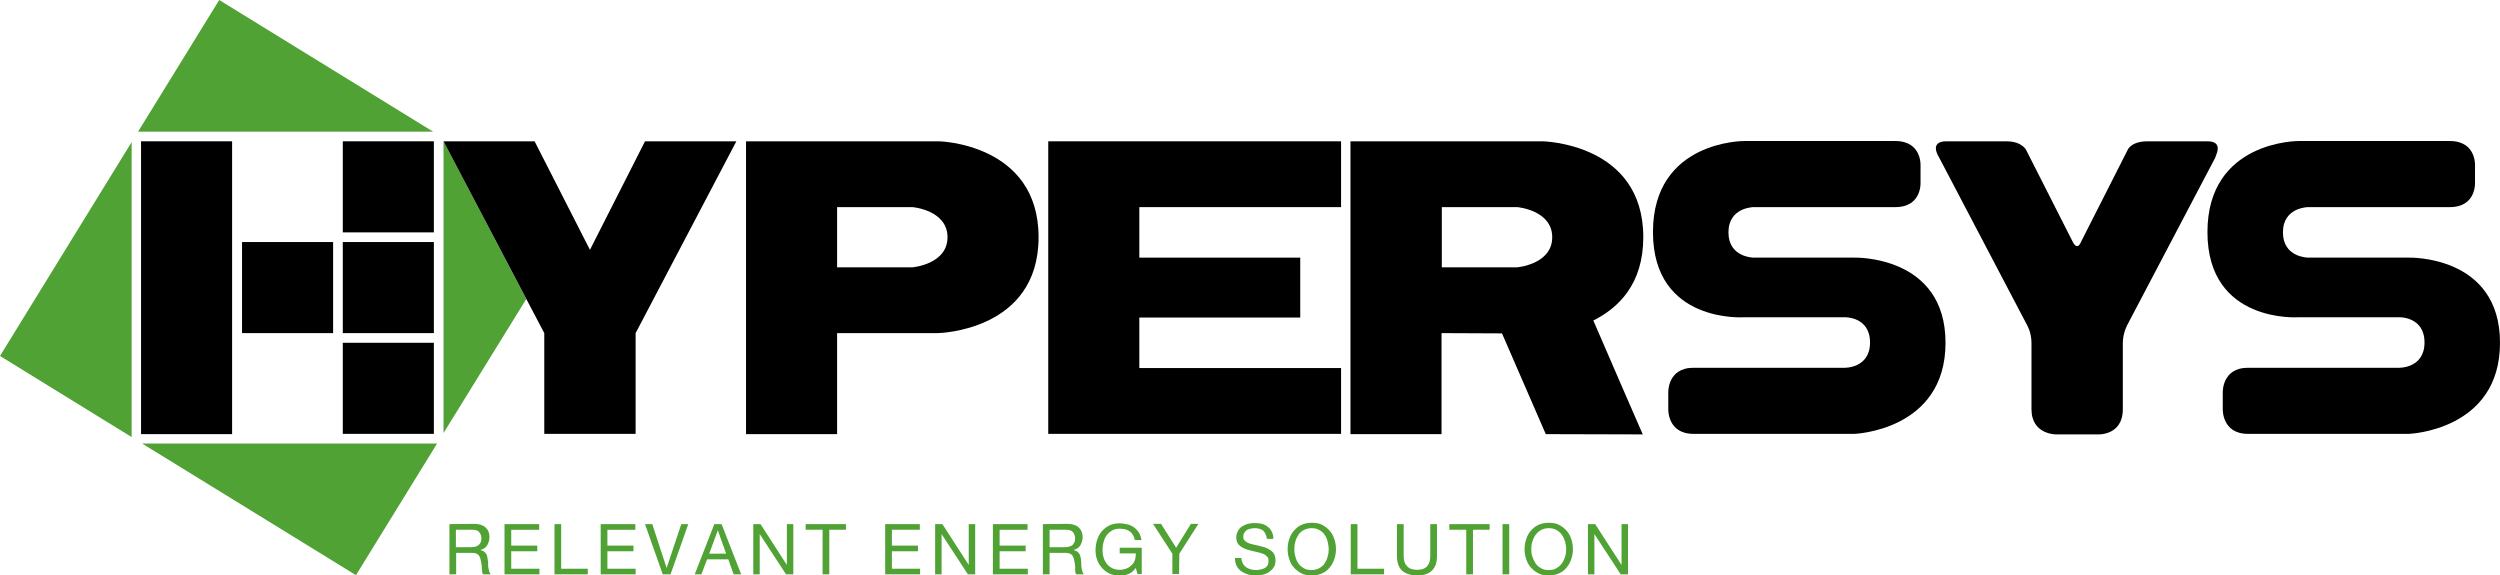 <?xml version="1.0" encoding="utf-8"?>
<!-- Generator: Adobe Illustrator 27.1.1, SVG Export Plug-In . SVG Version: 6.00 Build 0)  -->
<svg version="1.1" id="Logo" xmlns="http://www.w3.org/2000/svg" xmlns:xlink="http://www.w3.org/1999/xlink" x="0px" y="0px"
	 viewBox="0 0 930.6 214.2" style="enable-background:new 0 0 930.6 214.2;" xml:space="preserve">
<style type="text/css">
	.st0{fill:#4FA233;}
</style>
<path id="Signet" class="st0" d="M51.4,49L81.6,0l79.6,49L51.4,49L51.4,49z M49,52.9v109.8L0,132.5L49,52.9L49,52.9z M52.9,165.1
	h109.8l-30.2,49L52.9,165.1L52.9,165.1z M165.1,52.6v108.6l30.8-49.9L165.1,52.6z"/>
<g id="Wortbild">
	<rect x="127.6" y="52.6" width="33.9" height="33.9"/>
	<polygon points="219.6,93 199,52.6 165.1,52.6 202.6,124 202.6,161.5 236.6,161.5 236.6,124 274.1,52.6 240.1,52.6 	"/>
	<rect x="127.6" y="90.1" width="33.9" height="33.9"/>
	<rect x="90.1" y="90.1" width="33.9" height="33.9"/>
	<rect x="52.5" y="52.6" width="33.9" height="109"/>
	<rect x="127.6" y="127.6" width="33.9" height="33.9"/>
	<path d="M690.3,95.9h-37.5c0,0-9.4,0-9.4-9.4s9.4-9.4,9.4-9.4h52.7c10.1,0,9.4-9.4,9.4-9.4v-5.8c0,0,0.7-9.4-9.4-9.4h-56.3
		c0,0-33.9-0.2-33.9,33.9s33.9,31.7,33.9,31.7h37.5c0,0,9.4-0.3,9.4,9.4c0,9.6-9.4,9.4-9.4,9.4h-56.3c-9.9,0-9.4,9.4-9.4,9.4v5.8
		c0,0-0.5,9.4,9.4,9.4h59.9c0,0,33.9-1.2,33.9-33.9S690.3,95.9,690.3,95.9L690.3,95.9z"/>
	<path d="M821.7,52.6h-22.3c-6.4,0-7.5,3.4-7.5,3.4l-17.3,34.1c0,0-1.2,3.4-3,0c-1.7-3.4-17.2-33.9-17.2-33.9s-1.3-3.6-7.6-3.6
		h-22.3c-6.6,0-2.8,5.8-2.8,5.8l32.8,62.5c0,0,1.7,2.7,1.7,6.8v24.6c0,9.7,9.4,9.4,9.4,9.4h15.2c0,0,9.4,0.6,9.4-9.4v-24.6
		c0-3.9,1.8-7,1.8-7l32.7-62.2C824.4,58.4,828.2,52.6,821.7,52.6L821.7,52.6z"/>
	<path d="M896.7,95.9h-37.5c0,0-9.4,0-9.4-9.4s9.4-9.4,9.4-9.4h52.7c10.1,0,9.4-9.4,9.4-9.4v-5.8c0,0,0.7-9.4-9.4-9.4h-56.3
		c0,0-33.9-0.2-33.9,33.9s33.9,31.7,33.9,31.7h37.5c0,0,9.4-0.3,9.4,9.4c0,9.6-9.4,9.4-9.4,9.4h-56.3c-9.9,0-9.4,9.4-9.4,9.4v5.8
		c0,0-0.5,9.4,9.4,9.4h59.9c0,0,33.9-1.2,33.9-33.9S896.7,95.9,896.7,95.9L896.7,95.9z"/>
	<polygon points="390.2,161.5 499.2,161.5 499.2,137 424.1,137 424.1,118.2 484,118.2 484,95.9 424.1,95.9 424.1,77.1 499.2,77.1 
		499.2,52.6 390.2,52.6 	"/>
	<path d="M349.1,52.6h-71.4v109h33.9V124h37.5c0,0,37.5-0.6,37.5-35.7S349.1,52.5,349.1,52.6L349.1,52.6z M339.7,99.5h-28.1V77.1
		h28.1c0,0,13,1.1,13,11.2S339.7,99.5,339.7,99.5L339.7,99.5z"/>
	<path d="M611.7,88.3c0-35.1-37.5-35.7-37.5-35.7h-71.5v109h33.9V124l22.5,0.1l16.3,37.5l36.1,0.1c0,0-13.6-31.2-18.4-42.4
		C602.5,114.6,611.7,105.7,611.7,88.3z M564.8,99.5h-28.1V77.1h28.1c0,0,13,1.1,13,11.2S564.8,99.5,564.8,99.5z"/>
</g>
<path id="Claim" class="st0" d="M167.3,195.1v18.7h2.5v-8h6.1c0.6,0,1.1,0.1,1.5,0.3c0.4,0.2,0.7,0.4,0.9,0.7
	c0.2,0.3,0.4,0.7,0.5,1.1s0.2,0.8,0.3,1.3c0.1,0.4,0.1,0.9,0.2,1.4s0,0.9,0.1,1.3s0.1,0.8,0.1,1.1s0.2,0.6,0.4,0.8h2.8
	c-0.3-0.3-0.5-0.7-0.6-1.1s-0.2-0.8-0.3-1.3s-0.1-0.9-0.1-1.4s0-0.9-0.1-1.4c-0.1-0.4-0.1-0.9-0.2-1.3s-0.2-0.8-0.4-1.1
	s-0.5-0.6-0.8-0.9c-0.3-0.2-0.8-0.4-1.3-0.5v-0.1c1.1-0.3,2-0.9,2.5-1.8s0.8-1.9,0.8-3c0-1.5-0.5-2.7-1.5-3.6
	c-1-0.9-2.4-1.3-4.2-1.3L167.3,195.1L167.3,195.1z M174.9,203.7h-5.2v-6.5h6.2c1.2,0,2,0.3,2.5,0.9c0.5,0.6,0.8,1.4,0.8,2.3
	c0,0.7-0.1,1.2-0.4,1.7c-0.2,0.4-0.6,0.8-0.9,1s-0.9,0.4-1.4,0.5C176.1,203.6,175.5,203.7,174.9,203.7L174.9,203.7z M187.8,195.1
	v18.7h13v-2.1h-10.5v-6.5h9.7v-2.1h-9.7v-5.9h10.4v-2.1H187.8L187.8,195.1z M206.4,195.1v18.7h12.4v-2.1h-9.9v-16.6H206.4
	L206.4,195.1z M223.6,195.1v18.7h13v-2.1h-10.5v-6.5h9.7v-2.1h-9.7v-5.9h10.4v-2.1H223.6z M249.6,213.8l6.6-18.7h-2.6l-5.4,16.2
	h-0.1l-5.3-16.2h-2.7l6.6,18.7H249.6L249.6,213.8z M264,206.1l3.2-8.7h0l3.1,8.7H264L264,206.1z M265.9,195.1l-7.3,18.7h2.5l2.1-5.6
	h7.9l2,5.6h2.8l-7.3-18.7H265.9L265.9,195.1z M280.4,195.1v18.7h2.4v-15h0l9.8,15h2.7v-18.7h-2.4v15.2h0l-9.8-15.2H280.4z
	 M306.2,197.2v16.6h2.5v-16.6h6.2v-2.1h-15v2.1H306.2z M329.5,195.1v18.7h13v-2.1H332v-6.5h9.7v-2.1H332v-5.9h10.4v-2.1H329.5z
	 M348.1,195.1v18.7h2.4v-15h0l9.8,15h2.7v-18.7h-2.4v15.2h0l-9.8-15.2H348.1z M369.6,195.1v18.7h13v-2.1h-10.5v-6.5h9.7v-2.1h-9.7
	v-5.9h10.4v-2.1H369.6z M388.2,195.1v18.7h2.5v-8h6.1c0.6,0,1.1,0.1,1.5,0.3c0.4,0.2,0.7,0.4,0.9,0.7c0.2,0.3,0.4,0.7,0.5,1.1
	c0.1,0.4,0.2,0.8,0.3,1.3c0.1,0.4,0.1,0.9,0.2,1.4s0,0.9,0,1.3s0.1,0.8,0.1,1.1s0.2,0.6,0.4,0.8h2.8c-0.3-0.3-0.5-0.7-0.6-1.1
	s-0.2-0.8-0.3-1.3s-0.1-0.9-0.1-1.4c0-0.5,0-0.9-0.1-1.4c0-0.4-0.1-0.9-0.2-1.3s-0.2-0.8-0.4-1.1s-0.5-0.6-0.8-0.9
	c-0.3-0.2-0.8-0.4-1.3-0.5v-0.1c1.1-0.3,2-0.9,2.5-1.8s0.8-1.9,0.8-3c0-1.5-0.5-2.7-1.5-3.6c-1-0.9-2.4-1.3-4.2-1.3L388.2,195.1
	L388.2,195.1z M395.9,203.7h-5.2v-6.5h6.2c1.2,0,2,0.3,2.5,0.9c0.5,0.6,0.8,1.4,0.8,2.3c0,0.7-0.1,1.2-0.4,1.7
	c-0.2,0.4-0.5,0.8-0.9,1s-0.9,0.4-1.4,0.5C397,203.6,396.5,203.7,395.9,203.7L395.9,203.7z M422.8,211.4l0.6,2.3h1.6v-9.8h-8.2v2.1
	h6c0,0.9-0.1,1.6-0.3,2.4c-0.3,0.7-0.6,1.4-1.2,1.9s-1.1,1-1.9,1.3c-0.8,0.3-1.6,0.5-2.6,0.5c-1,0-2-0.2-2.8-0.6s-1.5-1-2-1.6
	c-0.5-0.7-1-1.5-1.2-2.4c-0.3-0.9-0.4-1.8-0.4-2.8s0.1-2,0.4-2.9c0.2-0.9,0.6-1.8,1.1-2.5c0.5-0.7,1.2-1.3,2-1.8s1.8-0.7,2.9-0.7
	c0.7,0,1.4,0.1,2,0.2c0.6,0.2,1.2,0.4,1.7,0.8c0.5,0.3,0.9,0.8,1.2,1.3s0.6,1.1,0.7,1.9h2.5c-0.2-1.1-0.5-2-1-2.8
	c-0.5-0.8-1.1-1.4-1.8-1.9s-1.5-0.9-2.4-1.1c-0.9-0.2-1.9-0.4-2.9-0.4c-1.5,0-2.8,0.3-3.9,0.8c-1.1,0.6-2,1.3-2.8,2.2
	s-1.3,2-1.7,3.2s-0.6,2.5-0.6,3.9c0,1.2,0.2,2.4,0.6,3.5s1,2.1,1.8,3c0.8,0.9,1.7,1.6,2.8,2.1c1.1,0.5,2.4,0.8,3.7,0.8
	c1.1,0,2.2-0.2,3.3-0.6S422,212.5,422.8,211.4L422.8,211.4z M439,206.1l7.1-11.1h-2.8l-5.5,8.9l-5.6-8.9h-3l7.2,11.1v7.6h2.5
	L439,206.1L439,206.1z M471.6,200.6h2.4c0-1-0.2-1.9-0.6-2.7s-0.9-1.4-1.5-1.8c-0.6-0.5-1.3-0.9-2.2-1.1c-0.8-0.2-1.7-0.3-2.7-0.3
	c-0.9,0-1.7,0.1-2.5,0.3s-1.5,0.6-2.2,1s-1.1,1-1.5,1.7s-0.6,1.5-0.6,2.4c0,0.9,0.2,1.6,0.5,2.1s0.8,1,1.4,1.4
	c0.6,0.4,1.2,0.6,1.9,0.9c0.7,0.2,1.4,0.4,2.2,0.6c0.7,0.2,1.5,0.3,2.2,0.5c0.7,0.2,1.4,0.4,1.9,0.6s1,0.6,1.4,1s0.5,0.9,0.5,1.6
	c0,0.7-0.1,1.2-0.4,1.7c-0.3,0.4-0.6,0.8-1.1,1s-1,0.4-1.5,0.5s-1.1,0.2-1.7,0.2c-0.7,0-1.4-0.1-2-0.3s-1.2-0.4-1.7-0.8
	s-0.9-0.8-1.2-1.4s-0.5-1.2-0.5-2h-2.4c0,1.1,0.2,2.1,0.6,2.9s1,1.5,1.7,2s1.5,0.9,2.5,1.2c0.9,0.3,1.9,0.4,3,0.4
	c0.9,0,1.7-0.1,2.6-0.3s1.6-0.5,2.3-1s1.3-1,1.7-1.7c0.5-0.7,0.7-1.6,0.7-2.6c0-0.9-0.2-1.7-0.5-2.3s-0.8-1.1-1.4-1.5
	c-0.6-0.4-1.2-0.7-1.9-1c-0.7-0.2-1.4-0.4-2.2-0.6c-0.7-0.2-1.5-0.3-2.2-0.5c-0.7-0.1-1.4-0.3-1.9-0.6c-0.6-0.2-1-0.5-1.4-0.9
	s-0.5-0.8-0.5-1.4c0-0.6,0.1-1.1,0.4-1.5s0.5-0.7,0.9-1c0.4-0.2,0.8-0.4,1.4-0.5s1-0.2,1.5-0.2c1.3,0,2.4,0.3,3.2,0.9
	C470.9,198.2,471.4,199.2,471.6,200.6L471.6,200.6z M481.8,204.4c0-0.9,0.1-1.9,0.4-2.8c0.2-0.9,0.6-1.7,1.1-2.5s1.2-1.3,2-1.8
	c0.8-0.4,1.8-0.7,2.9-0.7s2.1,0.2,2.9,0.7c0.8,0.4,1.5,1,2,1.8c0.5,0.7,0.9,1.6,1.1,2.5s0.4,1.9,0.4,2.8s-0.1,1.9-0.4,2.8
	c-0.2,0.9-0.6,1.7-1.1,2.5s-1.2,1.3-2,1.8c-0.8,0.4-1.8,0.7-2.9,0.7s-2.1-0.2-2.9-0.7s-1.5-1-2-1.8c-0.5-0.7-0.9-1.6-1.1-2.5
	C481.9,206.3,481.8,205.4,481.8,204.4z M479.3,204.4c0,1.3,0.2,2.5,0.6,3.7s0.9,2.2,1.7,3.1s1.7,1.6,2.8,2.2s2.4,0.8,3.9,0.8
	s2.8-0.3,3.9-0.8s2-1.2,2.8-2.2s1.3-1.9,1.7-3.1s0.6-2.4,0.6-3.7s-0.2-2.5-0.6-3.7s-0.9-2.2-1.7-3.1s-1.7-1.6-2.8-2.2
	s-2.4-0.8-3.9-0.8s-2.8,0.3-3.9,0.8s-2,1.3-2.8,2.2c-0.8,0.9-1.3,1.9-1.7,3.1S479.3,203.1,479.3,204.4z M502.8,195.1v18.7h12.4v-2.1
	h-9.9v-16.6H502.8L502.8,195.1z M534.9,207v-11.9h-2.5V207c0,1.7-0.4,2.9-1.2,3.8s-2,1.3-3.6,1.3c-1.7,0-3-0.4-3.8-1.3
	c-0.9-0.9-1.3-2.1-1.3-3.8v-11.9h-2.5V207c0,2.5,0.7,4.3,2,5.5c1.3,1.1,3.2,1.7,5.6,1.7s4.2-0.6,5.4-1.8
	C534.3,211.2,534.9,209.4,534.9,207L534.9,207z M545.8,197.2v16.6h2.5v-16.6h6.2v-2.1h-15v2.1H545.8L545.8,197.2z M559.3,195.1v18.7
	h2.5v-18.7H559.3z M570,204.4c0-0.9,0.1-1.9,0.4-2.8s0.6-1.7,1.2-2.5s1.2-1.3,2-1.8c0.8-0.4,1.8-0.7,2.9-0.7s2.1,0.2,2.9,0.7
	s1.5,1,2,1.8c0.5,0.7,0.9,1.6,1.2,2.5c0.2,0.9,0.4,1.9,0.4,2.8s-0.1,1.9-0.4,2.8s-0.6,1.7-1.2,2.5s-1.2,1.3-2,1.8s-1.8,0.7-2.9,0.7
	s-2.1-0.2-2.9-0.7s-1.5-1-2-1.8s-0.9-1.6-1.2-2.5C570.1,206.3,570,205.4,570,204.4z M567.5,204.4c0,1.3,0.2,2.5,0.6,3.7
	c0.4,1.2,0.9,2.2,1.7,3.1s1.7,1.6,2.8,2.2s2.4,0.8,3.9,0.8s2.8-0.3,3.9-0.8s2-1.2,2.8-2.2s1.3-1.9,1.7-3.1c0.4-1.2,0.6-2.4,0.6-3.7
	s-0.2-2.5-0.6-3.7c-0.4-1.2-0.9-2.2-1.7-3.1s-1.7-1.6-2.8-2.2s-2.4-0.8-3.9-0.8s-2.8,0.3-3.9,0.8s-2,1.3-2.8,2.2
	c-0.8,0.9-1.3,1.9-1.7,3.1C567.7,201.9,567.5,203.2,567.5,204.4z M591.1,195.1v18.7h2.4v-15h0l9.8,15h2.7v-18.7h-2.4v15.2h0
	l-9.8-15.2H591.1L591.1,195.1z"/>
</svg>
